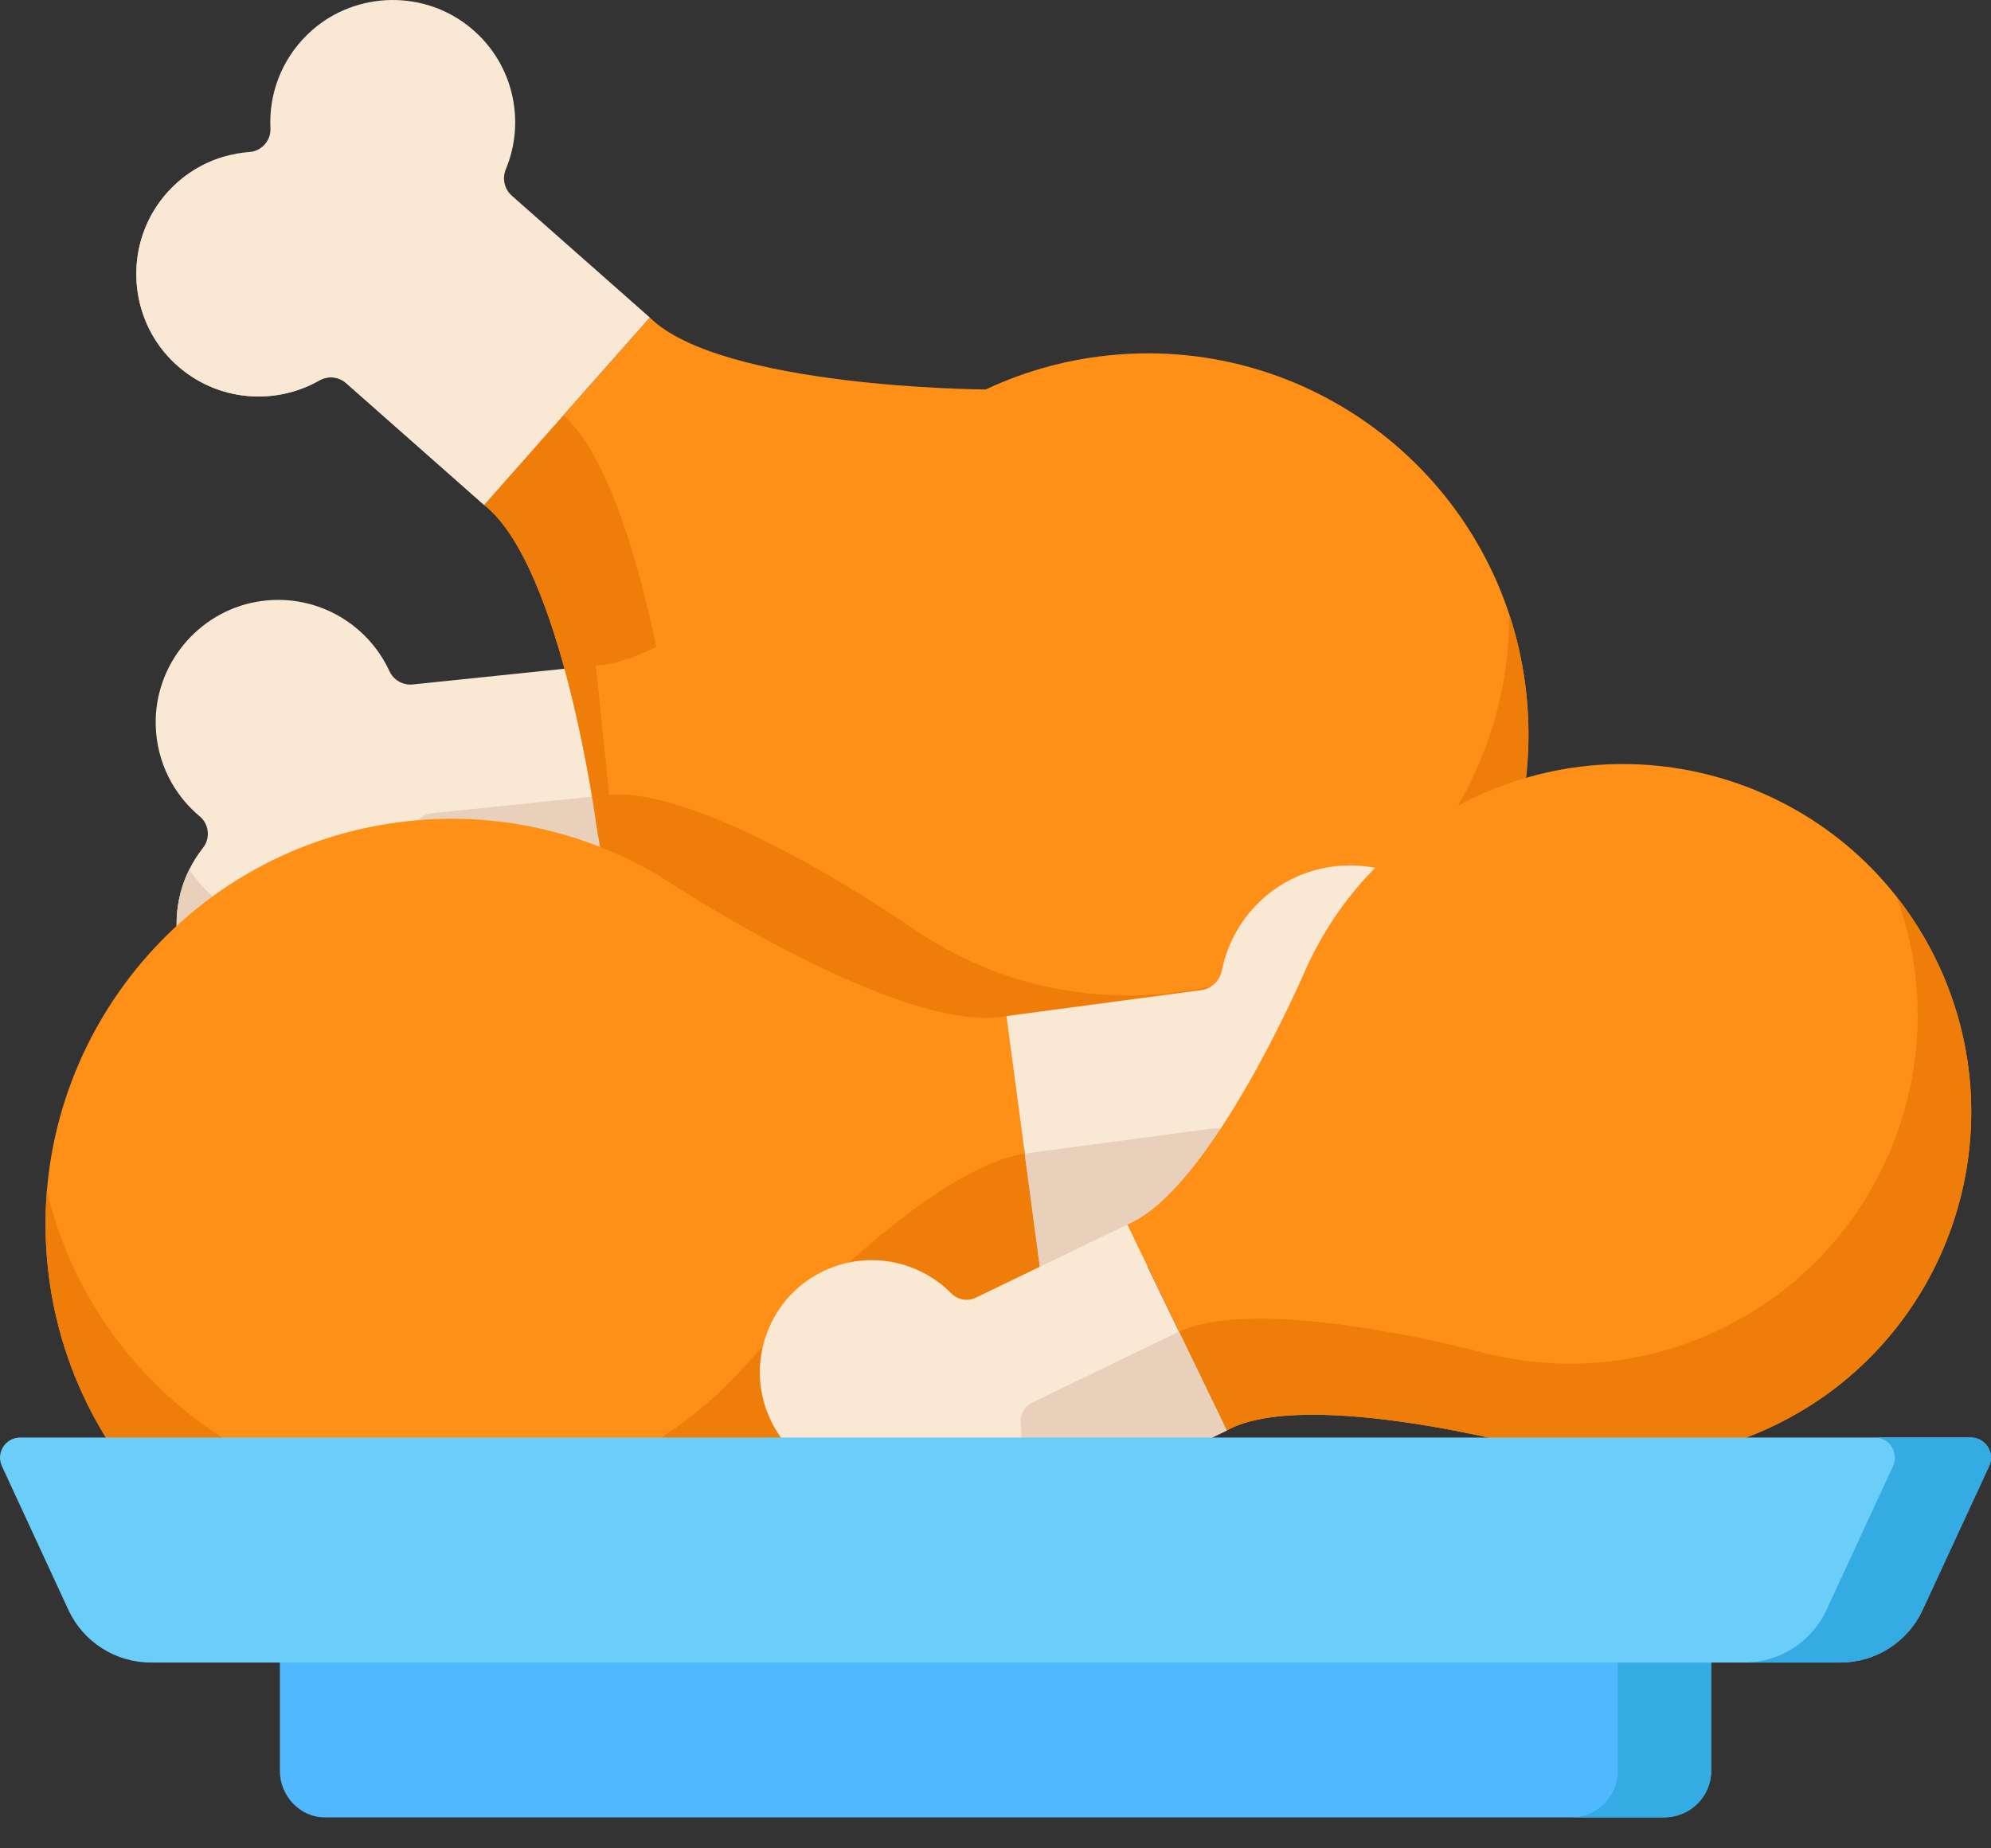 <svg width="28" height="26" viewBox="0 0 28 26" fill="none" xmlns="http://www.w3.org/2000/svg">
<rect x="0" y="0" width="28" height="26" fill="#333333" stroke="none"/>
<path d="M6.808 7.103L7.926 5.838L6.049 4.179C5.944 4.087 5.793 4.073 5.672 4.143C5.015 4.517 4.157 4.43 3.587 3.85C3.153 3.409 3.004 2.775 3.155 2.202C2.813 2.302 2.497 2.508 2.261 2.819C1.752 3.494 1.814 4.457 2.406 5.06C2.975 5.639 3.834 5.726 4.49 5.351C4.612 5.282 4.763 5.297 4.867 5.389L6.808 7.103Z" fill="#E8D0BA"/>
<path d="M5.476 9.439C5.159 8.753 4.41 8.325 3.61 8.465C2.778 8.612 2.167 9.359 2.19 10.204C2.204 10.726 2.445 11.18 2.809 11.484C2.941 11.593 2.961 11.792 2.855 11.926C2.561 12.298 2.419 12.792 2.512 13.305C2.662 14.137 3.414 14.743 4.258 14.716C5.07 14.689 5.715 14.116 5.884 13.38C5.915 13.244 6.028 13.142 6.167 13.128L8.742 12.861L8.38 9.361L5.804 9.628C5.666 9.642 5.534 9.566 5.476 9.439Z" fill="#F9E8D4"/>
<path d="M8.743 12.861L8.569 11.182L6.077 11.439C5.939 11.454 5.826 11.556 5.795 11.692C5.626 12.428 4.98 13.001 4.168 13.028C3.55 13.048 2.982 12.728 2.662 12.229C2.504 12.549 2.442 12.921 2.512 13.305C2.662 14.136 3.414 14.743 4.258 14.716C5.07 14.689 5.716 14.116 5.884 13.38C5.915 13.244 6.029 13.142 6.167 13.128L8.743 12.861Z" fill="#E8D0BA"/>
<path d="M5.859 9.262L5.86 9.263V9.263L5.859 9.262Z" fill="black"/>
<path d="M13.835 5.478C15.045 5.511 16.251 5.953 17.229 6.817C19.445 8.774 19.655 12.158 17.697 14.374C15.74 16.59 12.356 16.8 10.14 14.842C9.162 13.978 8.575 12.836 8.393 11.639L8.392 11.639C8.392 11.639 7.915 7.975 6.809 7.103L7.973 5.784L9.137 4.466C10.14 5.456 13.835 5.478 13.835 5.478L13.835 5.478Z" fill="#FF9017"/>
<path d="M17.698 14.374C17.959 14.078 18.182 13.761 18.366 13.43C16.374 15.273 13.268 15.344 11.19 13.508C10.212 12.644 9.625 11.502 9.443 10.305L9.442 10.305C9.442 10.305 8.98 6.809 7.926 5.838L6.809 7.103C7.905 7.968 8.385 11.58 8.393 11.639C8.576 12.836 9.162 13.978 10.141 14.842C12.357 16.8 15.74 16.59 17.698 14.374Z" fill="#EF7D0A"/>
<path d="M7.113 2.382C7.404 1.685 7.212 0.843 6.566 0.35C5.895 -0.163 4.931 -0.106 4.326 0.483C3.951 0.847 3.78 1.331 3.803 1.805C3.812 1.976 3.68 2.126 3.509 2.138C3.036 2.173 2.576 2.403 2.261 2.82C1.752 3.494 1.814 4.457 2.406 5.06C2.975 5.639 3.834 5.726 4.491 5.352C4.612 5.283 4.763 5.297 4.868 5.389L6.808 7.103L9.138 4.466L7.197 2.752C7.093 2.66 7.06 2.511 7.113 2.382Z" fill="#F9E8D4"/>
<path d="M12.306 6.59C13.15 5.722 14.291 5.134 15.589 4.999C18.53 4.695 21.162 6.832 21.467 9.773C21.772 12.714 19.635 15.346 16.694 15.651C15.395 15.785 14.158 15.443 13.153 14.767L13.153 14.768C13.153 14.768 10.134 12.637 8.743 12.86L8.561 11.111L8.38 9.362C9.787 9.294 12.306 6.59 12.306 6.59L12.306 6.59Z" fill="#FF9017"/>
<path d="M21.466 9.773C21.426 9.38 21.344 9.002 21.225 8.642C21.232 11.355 19.18 13.688 16.422 13.974C15.124 14.109 13.886 13.767 12.882 13.091L12.882 13.091C12.882 13.091 9.997 11.064 8.568 11.181L8.742 12.86C10.122 12.639 13.104 14.733 13.152 14.767C14.157 15.443 15.395 15.785 16.693 15.65C19.634 15.346 21.771 12.714 21.466 9.773Z" fill="#EF7D0A"/>
<path d="M9.395 12.399C8.304 11.71 6.974 11.384 5.595 11.568C2.47 11.984 0.275 14.855 0.691 17.979C1.108 21.104 3.978 23.299 7.103 22.883C8.482 22.699 9.68 22.037 10.553 21.086L10.553 21.086C10.553 21.086 13.152 18.126 14.65 18.011L14.402 16.152L14.155 14.294C12.679 14.575 9.395 12.399 9.395 12.399L9.395 12.399Z" fill="#FF9017"/>
<path d="M0.69 17.979C0.635 17.562 0.626 17.149 0.659 16.747C1.328 19.561 4.035 21.468 6.966 21.078C8.345 20.894 9.542 20.232 10.415 19.28L10.415 19.281C10.415 19.281 12.901 16.461 14.411 16.227L14.649 18.011C13.164 18.125 10.594 21.038 10.552 21.086C9.679 22.036 8.481 22.699 7.102 22.883C3.977 23.3 1.107 21.104 0.69 17.979Z" fill="#EF7D0A"/>
<path d="M16.89 13.928L14.154 14.293L14.65 18.011L17.386 17.647C17.533 17.627 17.675 17.704 17.742 17.838C18.1 18.559 18.912 18.992 19.76 18.817C20.642 18.636 21.27 17.82 21.219 16.921C21.188 16.365 20.918 15.888 20.519 15.576C20.376 15.463 20.348 15.252 20.457 15.107C20.759 14.701 20.895 14.17 20.78 13.626C20.594 12.744 19.774 12.121 18.875 12.177C18.011 12.23 17.341 12.861 17.184 13.651C17.155 13.797 17.038 13.909 16.89 13.928Z" fill="#F9E8D4"/>
<path d="M17.385 17.647C17.532 17.627 17.675 17.704 17.741 17.837C18.099 18.559 18.912 18.992 19.76 18.818C20.642 18.635 21.269 17.82 21.218 16.92C21.195 16.505 21.038 16.134 20.794 15.842C20.588 16.439 20.078 16.913 19.433 17.045C18.584 17.22 17.772 16.787 17.413 16.066C17.347 15.932 17.205 15.855 17.058 15.874L14.411 16.227L14.649 18.011L17.385 17.647Z" fill="#E8D0BA"/>
<path d="M16.834 13.51L16.834 13.51L16.835 13.51H16.834Z" fill="black"/>
<path d="M18.368 13.624C18.824 12.615 19.623 11.755 20.697 11.236C23.132 10.06 26.058 11.08 27.234 13.514C28.41 15.949 27.39 18.875 24.955 20.051C23.881 20.57 22.71 20.66 21.637 20.391L21.637 20.391C21.637 20.391 18.379 19.498 17.252 20.122L16.553 18.674L15.854 17.226C17.043 16.731 18.368 13.623 18.368 13.623L18.368 13.624Z" fill="#FF9017"/>
<path d="M27.233 13.514C27.077 13.19 26.889 12.89 26.674 12.617C27.523 14.948 26.484 17.591 24.201 18.694C23.127 19.213 21.957 19.303 20.883 19.034L20.883 19.034C20.883 19.034 17.773 18.187 16.581 18.732L17.252 20.122C18.37 19.503 21.584 20.377 21.636 20.391C22.71 20.66 23.88 20.57 24.955 20.051C27.39 18.875 28.41 15.949 27.233 13.514Z" fill="#EF7D0A"/>
<path d="M13.38 18.195C12.895 17.703 12.117 17.567 11.473 17.937C10.803 18.321 10.51 19.154 10.793 19.873C10.967 20.317 11.315 20.633 11.723 20.781C11.87 20.834 11.949 20.998 11.899 21.147C11.762 21.558 11.793 22.027 12.032 22.44C12.42 23.108 13.255 23.396 13.972 23.11C14.662 22.835 15.039 22.142 14.955 21.456C14.94 21.33 15.005 21.207 15.12 21.152L17.252 20.122L15.852 17.226L13.721 18.255C13.607 18.31 13.47 18.285 13.38 18.195Z" fill="#F9E8D4"/>
<path d="M17.253 20.122L16.581 18.732L14.519 19.728C14.405 19.783 14.339 19.906 14.355 20.032C14.438 20.718 14.061 21.411 13.371 21.687C12.846 21.896 12.258 21.798 11.829 21.467C11.792 21.791 11.854 22.131 12.033 22.439C12.421 23.108 13.255 23.396 13.973 23.11C14.663 22.835 15.04 22.142 14.956 21.456C14.941 21.329 15.007 21.207 15.121 21.151L17.253 20.122Z" fill="#E8D0BA"/>
<path d="M23.377 25.564H4.559C4.229 25.564 3.936 25.271 3.936 24.909V22.934H24.065V24.909C24.065 25.271 23.771 25.564 23.377 25.564Z" fill="#50B8FF"/>
<path d="M24.065 23.386V24.909C24.065 25.271 23.771 25.565 23.409 25.565H22.096C22.458 25.565 22.752 25.271 22.752 24.909V23.386H24.065Z" fill="#34ABE2"/>
<path d="M15.965 20.221H12.035H0.285C0.077 20.221 -0.061 20.436 0.027 20.624L0.962 22.646C1.171 23.097 1.623 23.386 2.12 23.386H12.035H15.965H25.88C26.377 23.386 26.829 23.097 27.038 22.646L27.973 20.624C28.061 20.436 27.923 20.221 27.715 20.221H15.965Z" fill="#6BCEF9"/>
<path d="M27.973 20.624L27.038 22.646C26.829 23.097 26.377 23.386 25.88 23.386H24.529C25.027 23.386 25.479 23.097 25.687 22.646L26.622 20.624C26.71 20.436 26.572 20.221 26.365 20.221H27.715C27.923 20.221 28.06 20.436 27.973 20.624Z" fill="#34ABE2"/>
</svg>
